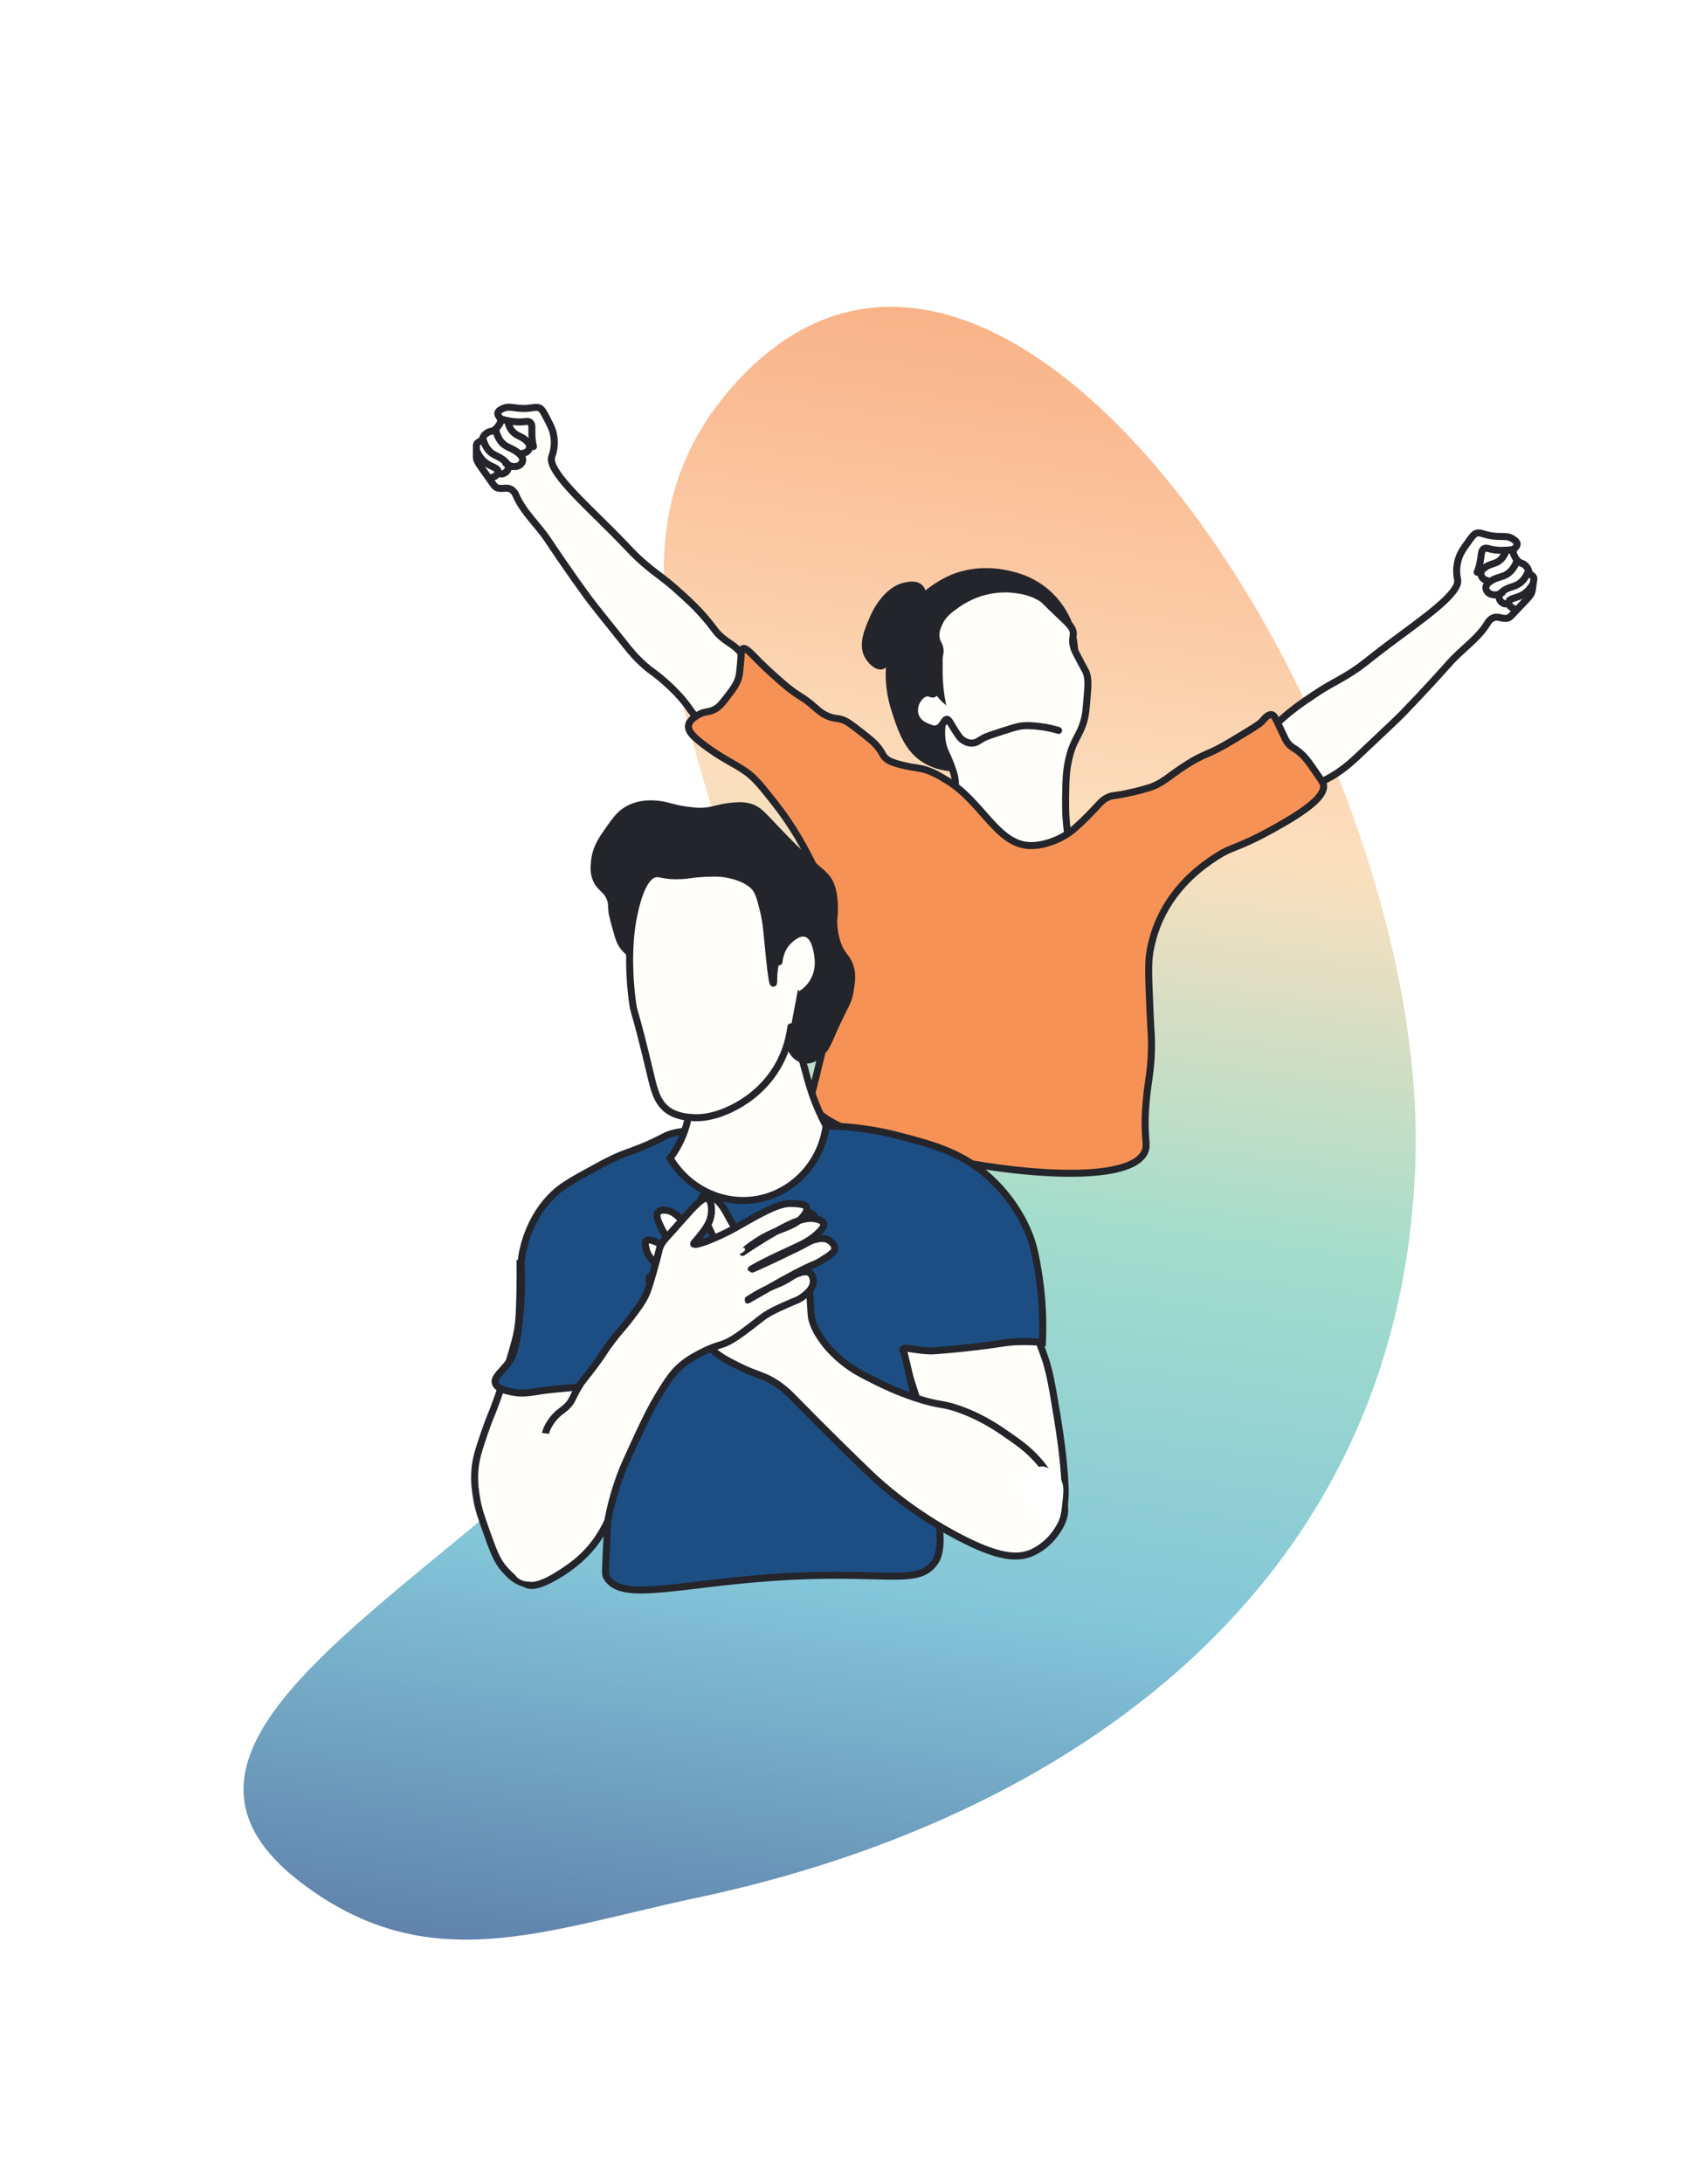 <svg xmlns="http://www.w3.org/2000/svg" width="726" height="934" viewBox="0 0 726 934" fill="none"><g opacity="0.7" filter="url(#filter0_f_841_5279)"><path d="M319.992 508.561C354.716 379.704 229.235 259.516 313.906 164.676C429.92 34.728 611.313 312.362 605.548 496.401C599.827 679.057 456.579 778.036 298.167 811.528C232.868 825.334 183.282 846.758 128.584 804.879C24.873 725.473 283.086 645.514 319.992 508.561Z" fill="url(#paint0_linear_841_5279)"></path></g><path d="M317.255 279.585C314.663 276.154 312.459 275.538 309.07 272.758C306.036 270.261 306.043 269.309 301.886 264.444C297.737 259.579 294.194 256.395 290.105 252.716C284.099 247.311 282.171 246.442 276.809 241.984C270.803 236.993 270.12 235.508 260.934 226.345C249.093 214.545 234.077 200.918 236.045 195.262C236.17 194.899 236.765 193.423 237.026 191.309C237.125 190.49 237.345 188.227 236.72 185.4C236.271 183.355 235.467 181.828 233.876 178.769C232.61 176.347 231.959 175.121 231.052 174.604C229.413 173.667 228.415 174.543 224.704 174.654C219.732 174.807 218.013 173.341 215.055 174.734C214.405 175.041 213.074 175.652 212.944 176.682C212.792 177.906 214.462 178.744 214.174 180.242C214.096 180.66 213.87 181.055 213.64 181.473C213.552 181.635 213.168 182.189 212.604 182.875C212.128 183.455 211.627 183.778 211.354 183.951C210.238 184.666 209.892 184.272 208.707 184.913C208.396 185.081 207.426 185.619 206.795 186.7C206.473 187.256 206.62 187.286 206.334 187.76C205.605 188.969 204.577 188.831 203.997 189.785C203.754 190.185 203.776 190.467 203.8 192.004C203.838 195.14 203.742 194.99 203.805 195.572C203.965 197.05 204.284 197.677 206.369 200.572C211.496 207.712 211.543 208.251 212.811 208.64C215.174 209.359 216.739 208.037 218.797 209.362C220.108 210.21 220.624 211.487 220.813 211.92C223.865 219.02 230.079 224.416 234.387 230.877C236.391 233.886 243.159 244.021 251.324 255.223C253.215 257.819 258.136 263.95 267.969 276.221C269.73 278.415 272.116 281.363 275.873 284.659C278.73 287.168 279.182 287.069 282.689 290.018C284.665 291.68 288.302 294.768 292.06 299.216C295.05 302.754 294.992 303.461 298.236 307.157C301.662 311.062 303.38 313.012 304.929 313.284C311.127 314.387 319.354 302.487 320.706 293.569C320.926 292.1 321.363 289.02 320.241 285.324C320.022 284.608 319.245 282.211 317.242 279.567L317.255 279.585Z" fill="#FFFEFA" stroke="#24252B" stroke-width="3" stroke-miterlimit="10" stroke-linecap="round"></path><path d="M228.213 190.958C227.989 190.011 227.686 188.48 227.584 186.566C227.414 183.402 227.925 181.532 226.82 180.636C226.09 180.042 225.071 180.215 224.44 180.295C222.389 180.568 219.251 180.566 214.569 179.253" stroke="#24252B" stroke-width="3" stroke-miterlimit="10" stroke-linecap="round"></path><path d="M204.083 193.031C205.177 195.539 206.588 196.99 207.751 197.871C210.243 199.746 212.91 199.979 213.048 201.493C213.113 202.226 212.58 203.028 212.074 203.437C211.305 204.06 209.961 204.28 209.961 204.28" stroke="#24252B" stroke-width="3" stroke-miterlimit="10" stroke-linecap="round"></path><path d="M206.838 188.375C207.787 191.425 209.253 192.987 210.474 193.854C212.304 195.161 214.489 195.536 216.492 197.751C216.983 198.293 217.521 199.001 217.481 199.901C217.439 201.031 216.553 201.804 216.461 201.885C215.614 202.608 214.665 202.681 214.394 202.688" stroke="#24252B" stroke-width="3" stroke-miterlimit="10" stroke-linecap="round"></path><path d="M212.076 183.908C212.989 187.628 214.609 189.436 215.999 190.391C217.907 191.71 220.534 192.254 222.637 194.556C223.101 195.062 223.66 195.782 223.625 196.706C223.583 197.836 222.697 198.609 222.605 198.69C221.858 199.325 221.031 199.439 220.538 199.493C218.463 199.714 216.837 198.477 216.349 198.079" stroke="#24252B" stroke-width="3" stroke-miterlimit="10" stroke-linecap="round"></path><path d="M217.36 180.72C218.008 183.129 219.1 184.436 219.996 185.19C221.788 186.698 223.654 186.7 225.612 188.908C226.196 189.567 226.636 190.237 226.601 191.058C226.558 192.188 225.672 192.961 225.58 193.042C224.733 193.766 223.785 193.838 223.513 193.845" stroke="#24252B" stroke-width="3" stroke-miterlimit="10" stroke-linecap="round"></path><path d="M531.385 319.995C534.43 316.963 536.7 316.66 540.442 314.376C543.8 312.329 543.917 311.385 548.715 307.147C553.505 302.915 557.454 300.257 562.022 297.183C568.729 292.667 570.756 292.08 576.69 288.425C583.335 284.32 584.217 282.943 594.599 275.163C607.97 265.138 624.748 253.748 623.595 247.871C623.516 247.494 623.136 245.951 623.177 243.82C623.189 242.996 623.292 240.723 624.301 238.014C625.031 236.058 626.037 234.651 628.046 231.846C629.642 229.622 630.461 228.505 631.433 228.118C633.19 227.42 634.056 228.424 637.711 229.059C642.614 229.905 644.519 228.697 647.253 230.489C647.854 230.881 649.085 231.677 649.065 232.715C649.047 233.951 647.273 234.544 647.355 236.066C647.379 236.49 647.546 236.912 647.71 237.358C647.779 237.535 648.079 238.128 648.545 238.889C648.942 239.529 649.391 239.922 649.638 240.134C650.644 240.999 651.038 240.653 652.118 241.451C652.404 241.66 653.289 242.333 653.76 243.484C654.004 244.077 653.852 244.086 654.069 244.603C654.621 245.901 655.66 245.914 656.095 246.933C656.284 247.366 656.219 247.643 655.983 249.164C655.503 252.262 655.619 252.129 655.478 252.696C655.11 254.142 654.707 254.709 652.238 257.295C646.162 263.646 646.044 264.169 644.734 264.378C642.293 264.759 640.925 263.235 638.707 264.253C637.29 264.907 636.603 266.099 636.351 266.506C632.334 273.11 625.428 277.581 620.261 283.378C617.855 286.076 609.74 295.165 600.082 305.111C597.846 307.413 592.121 312.8 580.665 323.565C578.613 325.49 575.841 328.078 571.658 330.812C568.47 332.892 568.041 332.733 564.158 335.162C561.975 336.527 557.93 339.075 553.59 342.962C550.132 346.051 550.091 346.751 546.361 349.958C542.422 353.341 540.452 355.032 538.878 355.09C532.584 355.315 526.109 342.38 526.015 333.356C525.999 331.868 526.004 328.762 527.633 325.256C527.949 324.581 529.051 322.315 531.403 319.982L531.385 319.995Z" fill="#FFFEFA" stroke="#24252B" stroke-width="3" stroke-miterlimit="10" stroke-linecap="round"></path><path d="M455.293 299.663C457.864 294.535 461.97 286.061 460.462 275.022C458.963 264.032 452.782 257.028 451.07 255.199C443.642 247.245 434.878 245.233 430.914 244.385C427.119 243.57 416.068 241.763 405.06 247.201C395.795 251.771 388.633 259.747 388.909 260.083C389.143 260.372 395.808 256.612 395.457 252.968C395.328 251.598 394.237 250.608 393.89 250.326C391.952 248.732 389.344 249.168 387.605 249.479C384.871 249.967 382.91 251.175 381.892 251.873C380.581 252.773 376.055 256.099 372.634 263.976C370.269 269.422 367.614 275.531 370.395 280.778C371.745 283.324 374.672 286.217 377.239 285.736C381.547 284.928 383.436 274.866 383.085 274.718C382.898 274.643 381.74 277.226 380.741 279.595C380.024 281.307 379.875 282.619 379.603 285.073C379.474 286.198 379.209 289.13 379.688 293.571C380.187 298.143 381.205 301.743 381.888 303.864C384.165 310.934 386.574 318.453 392.256 323.484C400.266 330.579 411.303 329.666 415.63 329.314C440.963 327.214 454.345 301.531 455.284 299.67L455.293 299.663Z" fill="#24252B" stroke="#24252B" stroke-miterlimit="10"></path><path d="M403.098 309.775C402.455 314.438 403.123 317.827 403.852 320.066C404.539 322.163 404.932 322.19 406.668 326.724C408.286 330.931 408.702 332.876 408.744 334.925C408.76 335.721 408.651 336.77 408.415 338.816C407.76 344.621 407.324 345.62 407.272 347.297C407.217 348.885 407.525 350.489 411.476 357.468C415.075 363.831 418.265 368.576 419.678 370.654C420.719 372.193 423.511 376.25 427.469 381.491C431.778 387.197 433.932 390.054 436.466 392.762C441.547 398.195 442.855 398.216 445.811 402.56C447.465 404.992 447.84 406.145 449.056 406.351C453.047 407.028 457.81 396.127 458.823 393.823C460.551 389.872 462.503 385.278 462.142 379.305C461.984 376.699 461.42 374.636 460.283 370.502C459.074 366.11 457.986 363.722 457.094 358.702C456.822 357.176 456.691 356.084 456.533 354.805C455.72 348.144 455.817 343.098 455.967 336.526C456.055 332.757 456.2 330.515 456.632 327.847C456.741 327.172 457.039 325.397 457.551 323.408C459.487 315.841 462.072 314.393 463.811 307.932C464.457 305.526 464.638 303.416 464.992 299.202C465.491 293.271 465.737 290.305 464.699 287.583C464.35 286.673 464.463 287.246 460.838 280.259C459.883 278.416 459.288 277.246 459.004 275.535C458.583 272.985 459.345 272.305 459.128 270.461C458.863 268.205 457.453 267.008 453.022 262.801C446.213 256.339 446.946 256.695 445.897 256.005C441.396 253.067 436.967 252.451 434.146 252.084C432.727 251.903 427.765 251.35 421.563 252.868C419.824 253.29 414.622 254.704 409.123 258.639C406.169 260.747 403.376 262.791 401.699 266.56C401.052 268.02 399.963 270.463 400.568 273.263C400.972 275.127 401.765 275.452 402.104 277.434C402.407 279.227 401.915 279.86 401.209 283.409C400.571 286.603 400.121 288.863 400.084 291.765C400.045 294.461 400.379 296.211 399.453 296.716C398.709 297.121 398.064 296.23 396.648 296.296C394.239 296.411 392.604 299.162 392.327 299.629C392.102 300.016 390.435 302.928 391.658 306.218C392.83 309.373 395.783 310.499 397.151 311.021C398.503 311.542 399.63 311.973 400.889 311.581C403.421 310.801 403.694 307.545 405.148 307.596C405.852 307.622 406.124 308.401 408.062 311.536C410.326 315.196 410.983 315.795 411.503 316.191C411.967 316.546 413.594 317.775 415.723 317.776C417.614 317.774 418.642 316.8 420.666 315.649C421.943 314.919 424.214 314.186 428.755 312.722C433.155 311.299 435.36 310.581 437.552 310.377C439.986 310.146 441.777 310.335 444.677 310.65C448.102 311.02 450.89 311.764 452.867 312.354" fill="#FFFEFA"></path><path d="M403.098 309.775C402.455 314.438 403.123 317.827 403.852 320.066C404.539 322.163 404.932 322.19 406.668 326.724C408.286 330.931 408.702 332.876 408.744 334.925C408.76 335.721 408.651 336.77 408.415 338.816C407.76 344.621 407.324 345.62 407.272 347.297C407.217 348.885 407.525 350.489 411.476 357.468C415.075 363.831 418.265 368.576 419.678 370.654C420.719 372.193 423.511 376.25 427.469 381.491C431.778 387.197 433.932 390.054 436.466 392.762C441.547 398.195 442.855 398.216 445.811 402.56C447.465 404.992 447.84 406.145 449.056 406.351C453.047 407.028 457.81 396.127 458.823 393.823C460.551 389.872 462.503 385.278 462.142 379.305C461.984 376.699 461.42 374.636 460.283 370.502C459.074 366.11 457.986 363.722 457.094 358.702C456.822 357.176 456.691 356.084 456.533 354.805C455.72 348.144 455.817 343.098 455.967 336.526C456.055 332.757 456.2 330.515 456.632 327.847C456.741 327.172 457.039 325.397 457.551 323.408C459.487 315.841 462.072 314.393 463.811 307.932C464.457 305.526 464.638 303.416 464.992 299.202C465.491 293.271 465.737 290.305 464.699 287.583C464.35 286.673 464.463 287.246 460.838 280.259C459.883 278.416 459.288 277.246 459.004 275.535C458.583 272.985 459.345 272.305 459.128 270.461C458.863 268.205 457.453 267.008 453.022 262.801C446.213 256.339 446.946 256.695 445.897 256.005C441.396 253.067 436.967 252.451 434.146 252.084C432.727 251.903 427.765 251.35 421.563 252.868C419.824 253.29 414.622 254.704 409.123 258.639C406.169 260.747 403.376 262.791 401.699 266.56C401.052 268.02 399.963 270.463 400.568 273.263C400.972 275.127 401.765 275.452 402.104 277.434C402.407 279.227 401.915 279.86 401.209 283.409C400.571 286.603 400.121 288.863 400.084 291.765C400.045 294.461 400.379 296.211 399.453 296.716C398.709 297.121 398.064 296.23 396.648 296.296C394.239 296.411 392.604 299.162 392.327 299.629C392.102 300.016 390.435 302.928 391.658 306.218C392.83 309.373 395.783 310.499 397.151 311.021C398.503 311.542 399.63 311.973 400.889 311.581C403.421 310.801 403.694 307.545 405.148 307.596C405.852 307.622 406.124 308.401 408.062 311.536C410.326 315.196 410.983 315.795 411.503 316.191C411.967 316.546 413.594 317.775 415.723 317.776C417.614 317.774 418.642 316.8 420.666 315.649C421.943 314.919 424.214 314.186 428.755 312.722C433.155 311.299 435.36 310.581 437.552 310.377C439.986 310.146 441.777 310.335 444.677 310.65C448.102 311.02 450.89 311.764 452.867 312.354" stroke="#24252B" stroke-width="3" stroke-miterlimit="10" stroke-linecap="round"></path><path d="M346.767 470.076C346.774 469.449 346.91 469.438 349.111 460.48C350.765 453.736 352.156 448.058 353.368 442.138C354.773 435.254 355.561 431.375 356.092 425.973C356.901 417.712 356.547 411.43 356.119 403.683C355.683 395.88 355.464 391.986 354.584 387.786C352.886 379.714 350.121 374.302 346.05 366.32C340.129 354.723 334.111 346.79 331.662 343.674C326.003 336.478 323.166 332.875 319.242 330.063C313.789 326.155 308.605 324.433 299.823 317.508C296.988 315.272 294.143 312.78 294.567 310.166C294.937 307.854 297.726 306.261 298.82 305.639C301.6 304.053 302.879 304.745 305.502 303.462C307.645 302.417 308.799 300.921 311.096 297.944C313.836 294.398 315.769 291.891 316.331 288.194C316.566 286.624 316.875 282.809 317.019 280.948C317.215 278.475 317.243 277.652 317.794 277.37C319.048 276.739 321.511 279.603 325.033 283.142C325.033 283.142 328.484 286.622 334.289 291.679C341.989 298.402 342.57 297.067 348.75 302.593C349.934 303.652 351.768 305.357 354.724 306.467C357.078 307.352 357.831 306.989 360.105 307.671C362.272 308.321 364.229 309.838 368.078 312.838C372.089 315.973 374.094 317.545 375.789 319.753C377.854 322.462 377.613 323.276 379.422 324.667C379.999 325.111 381.459 326.133 386.774 327.358C389.754 328.043 391.881 328.322 392.767 328.454C397.885 329.237 401.65 331.573 405.46 333.931C420.022 342.954 426.443 360.545 439.879 361.549C446.04 362.003 454.225 359.019 459.409 354.536C459.984 354.042 462.129 352.131 464.721 349.572C470.476 343.879 471.049 342.233 474.18 340.851C476.137 339.984 476.176 340.515 482.171 339.268C482.171 339.268 486.657 338.335 491.056 337.024C497.502 335.098 499.496 332.179 507.662 326.991C516.109 321.63 516.149 323.376 527.076 316.783C534.928 312.048 538.858 309.681 539.836 308.557C540.89 307.356 542.47 305.297 544.051 305.613C545.139 305.832 545.639 307.051 547.131 310.246C549.098 314.457 550.086 316.56 550.638 317.326C552.763 320.274 553.905 319.436 557.524 323.124C559.122 324.762 560.193 326.305 562.342 329.408C564.805 332.963 566.033 334.736 566.19 335.546C567.101 340.282 559.301 346.367 545.107 354.243C528.729 363.333 527.819 361.505 520.228 366.413C514.967 369.812 503.031 378.05 496.188 393.129C495.299 395.085 493.604 399.13 492.423 404.522C491.011 410.976 491.263 415.018 492.038 433.55C492.357 441.178 492.82 444.028 492.534 450.817C492.167 459.732 491.052 462.457 490.296 471.639C489.06 486.566 491.215 488.835 489.848 492.285C480.456 516.047 346.47 489.822 346.763 470.052L346.767 470.076Z" fill="#F79256" stroke="#24252B" stroke-width="3" stroke-miterlimit="10" stroke-linecap="round"></path><path d="M399.016 278.901C396.802 286.728 398.323 291.636 398.323 291.636C399.725 296.176 402.548 299.022 404.051 300.336C403.584 297.938 403.044 294.488 402.855 290.289C402.533 283.162 403.336 276.632 401.777 276.224C401.303 276.097 400.632 276.545 400.437 276.683C399.59 277.247 399.229 278.17 399.024 278.902L399.016 278.901Z" fill="#24252B" stroke="#24252B" stroke-miterlimit="10"></path><path d="M631.959 244.706C632.318 243.799 632.832 242.327 633.2 240.451C633.81 237.341 633.573 235.422 634.788 234.683C635.591 234.199 636.577 234.514 637.187 234.685C639.178 235.237 642.289 235.679 647.105 235.035" stroke="#24252B" stroke-width="3" stroke-miterlimit="10" stroke-linecap="round"></path><path d="M655.559 250.141C654.122 252.468 652.529 253.715 651.247 254.421C648.518 255.935 645.846 255.789 645.489 257.269C645.319 257.982 645.736 258.855 646.181 259.335C646.858 260.064 648.157 260.465 648.157 260.465" stroke="#24252B" stroke-width="3" stroke-miterlimit="10" stroke-linecap="round"></path><path d="M653.48 245.142C652.11 248.027 650.44 249.366 649.113 250.057C647.114 251.092 644.896 251.157 642.607 253.071C642.045 253.535 641.418 254.164 641.323 255.063C641.21 256.19 641.974 257.083 642.056 257.175C642.797 258.009 643.726 258.22 643.991 258.259" stroke="#24252B" stroke-width="3" stroke-miterlimit="10" stroke-linecap="round"></path><path d="M648.921 239.987C647.499 243.539 645.636 245.104 644.132 245.863C642.061 246.904 639.382 247.074 636.972 249.057C636.445 249.494 635.786 250.127 635.688 251.049C635.575 252.177 636.339 253.07 636.42 253.161C637.073 253.895 637.873 254.126 638.355 254.246C640.376 254.755 642.162 253.759 642.696 253.434" stroke="#24252B" stroke-width="3" stroke-miterlimit="10" stroke-linecap="round"></path><path d="M644.134 236.091C643.155 238.384 641.895 239.53 640.897 240.143C638.909 241.378 637.064 241.126 634.814 243.045C634.14 243.619 633.612 244.223 633.53 245.037C633.417 246.164 634.181 247.058 634.262 247.149C635.003 247.983 635.933 248.194 636.197 248.234" stroke="#24252B" stroke-width="3" stroke-miterlimit="10" stroke-linecap="round"></path><path d="M385.4 555.884C391.791 555.065 396.753 553.763 399.932 552.806C410.377 549.664 414.559 546.293 425.251 543.044C430.881 541.332 435.57 540.489 438.385 540.06C439.808 547.348 440.72 553.265 441.3 557.413C441.936 561.978 442.335 565.588 443.72 570.75C444.811 574.823 445.85 577.385 446.633 579.516C448.991 585.956 450.073 592.461 452.222 605.457C454.008 616.226 454.719 623.156 455.043 626.674C456.306 640.329 455.536 643.541 454.578 646.002C453.796 648.01 450.317 656.142 442.47 659.09C431.471 663.22 419.823 654.211 417.826 652.664C408.269 645.272 404.175 633.362 396.001 609.556C394.856 606.216 393.01 600.548 392.924 600.285C389.873 590.902 388.355 586.217 387.521 582.395C386.887 579.504 385.744 573.616 385.376 566.044C385.183 562.028 385.255 558.566 385.398 555.864L385.4 555.884Z" fill="#FFFEFA" stroke="#24252B" stroke-width="3" stroke-miterlimit="10" stroke-linecap="round"></path><path d="M277.233 549.801C258.99 546.708 240.747 543.622 222.503 540.529C222.541 543.474 222.55 547.723 222.424 552.862C222.234 560.526 222.124 564.452 221.386 568.868C220.88 571.911 219.853 575.409 217.786 582.407C216.505 586.748 215.05 591.66 212.808 598.001C210.061 605.76 209.727 605.5 207.44 612.188C204.813 619.877 203.493 623.829 203.15 629.01C202.807 634.191 203.487 638.285 203.949 640.981C204.694 645.332 205.758 648.367 207.845 654.247C210.967 663.061 212.603 667.545 215.888 671.148C217.931 673.388 220.517 676.225 224.706 677.171C229.838 678.329 234.197 675.945 238.595 673.537C245.996 669.482 250.26 664.135 253.058 660.546C258.216 653.942 260.792 650.643 261.121 646.179C261.787 637.078 252.539 634.624 248.227 624.189C243.012 611.583 249.367 597.846 257.34 580.592C260.921 572.846 267.008 561.689 277.233 549.801Z" fill="#FFFEFA" stroke="#24252B" stroke-width="3" stroke-miterlimit="10" stroke-linecap="round"></path><path d="M284.187 486.025C283.501 486.38 280.576 487.96 276.346 489.785C272.316 491.521 270.021 492.225 267.194 493.309C262.191 495.227 258.763 497.102 254.025 499.691C245.202 504.516 240.79 506.925 236.947 510.542C226.742 520.149 224.099 532.66 223.437 536.045C222.208 542.297 223.827 540.543 222.859 556.476C221.636 576.64 218.951 580.779 217.792 582.385C214.822 586.495 211.088 588.852 211.927 591.516C212.696 593.944 216.677 594.774 218.974 595.254C223.577 596.214 226.874 595.47 231.564 594.737C234.283 594.314 238.705 593.909 247.556 593.097C251.43 592.742 256.976 592.351 263.767 592.263C262.662 604.802 261.89 615.508 261.343 623.829C260.821 631.791 261.171 627.532 259.693 657.286C258.924 672.792 258.86 673.271 259.545 674.451C266.094 685.791 292.199 676.355 338.795 674.077C380.347 672.046 392.736 677.927 399.852 668.154C405.121 660.936 400.991 642.204 392.747 604.752C388.942 587.479 387.043 578.845 386.56 578.099C386.468 577.961 386.094 577.414 386.293 576.995C386.865 575.758 391.533 577.499 397.95 577.67C399.185 577.704 401.177 577.53 405.176 577.187C410.223 576.754 414.276 576.297 418.151 575.839C428.789 574.577 429.007 574.122 433.499 573.843C438.76 573.519 443.096 573.787 445.98 574.077C446.533 561.32 445.391 550.804 444.086 543.122C443.147 537.627 442.458 533.699 440.656 528.785C439.772 526.372 435.07 514.035 423.028 503.241C411.109 492.563 398.621 489.334 383.19 485.344C380.288 484.594 370.274 482.212 358.161 481.609C340.451 480.725 341.027 484.612 322.7 484.286C308.048 484.025 292.634 481.652 284.2 486.01L284.187 486.025Z" fill="#1D4E83" stroke="#24252B" stroke-width="3" stroke-miterlimit="10"></path><path d="M455.476 644.819C455.342 642.094 454.128 639.889 451.698 635.581C449.894 632.389 447.718 628.574 443.82 624.241C439.847 619.823 436.254 617.274 432.085 614.35C427.331 611.017 420.546 606.257 410.744 602.724C402.46 599.737 402.396 601.367 391.427 597.685C383.375 594.986 377.693 592.19 374.338 590.52C368.781 587.758 365.011 585.861 360.52 582.228C355.598 578.246 353.04 574.794 352.312 573.789C350.566 571.364 348.554 568.571 347.418 564.453C346.918 562.641 347.068 562.307 346.475 553.724C345.992 546.697 345.896 546.91 345.877 544.777C345.841 540.103 345.82 537.315 346.688 533.717C347.735 529.384 349.189 527.538 348.994 523.281C348.879 520.727 348.271 519.576 347.385 518.981C345.942 518.01 344.017 518.675 343.701 518.786C342.321 519.264 341.26 520.285 339.976 522.416C338.792 524.382 337.899 526.474 336.823 530.271C335.392 535.339 335.571 536.581 334.024 538.984C333.2 540.265 332.211 541.75 330.306 542.511C327.663 543.562 325.125 542.485 324.385 542.128C323.517 541.711 322.094 540.828 320.113 537.565C317.947 533.997 318.342 532.896 316.361 528.497C314.833 525.107 314.851 526.305 311.442 519.921C310.514 518.185 309.452 516.1 307.361 513.871C306.39 512.841 305.166 511.731 303.37 511.348C302.748 511.218 301.281 510.902 300.452 511.688C299.908 512.206 299.773 513.069 300.104 515.237C300.596 518.489 301.554 520.87 301.677 521.158C303.486 525.569 304.788 528.154 304.788 528.154C308.028 534.597 309.316 536.144 308.875 536.552C308.11 537.264 303.121 533.506 299.469 529.976C297.585 528.153 297.527 527.813 292.828 522.927C289.675 519.646 287.856 517.887 285.121 517.56C284.483 517.485 282.407 517.238 281.506 518.387C280.389 519.811 281.71 522.581 282.823 524.91C284.167 527.72 285.675 529.568 285.788 529.712C290.553 535.475 297.659 539.374 299.907 543.025C300.602 544.157 300.672 544.999 300.521 545.629C300.366 546.294 299.888 547.083 299.169 547.338C298.011 547.746 296.671 546.657 295.845 545.941C292.25 542.848 289.684 539.383 286.968 536.245C284.841 533.79 283.363 532.388 281.2 531.341C280.474 530.99 277.52 529.562 276.449 530.632C275.771 531.311 276.099 532.721 276.369 533.867C276.84 535.881 277.806 537.249 278.003 537.511C280.781 541.362 284.943 545.519 285.887 546.461C292.699 553.272 292.641 553.448 293.73 553.872C294.777 554.277 296.68 554.832 297.587 556.555C298.116 557.559 298.307 558.979 297.772 559.332C297.351 559.615 296.544 559.186 295.356 558.315C292.642 556.341 291.31 554.55 289.699 552.812C287.043 549.945 284.723 548.412 283.931 547.907C282.27 546.848 279.163 544.872 278.061 545.8C277.083 546.622 277.995 549.454 278.861 551.187C280.585 554.625 283.098 555.649 288.414 559.957C288.414 559.957 290.925 561.993 293.409 564.327C299.31 569.876 299.967 572.504 303.913 576.414C307.549 580.015 310.954 581.716 316.354 584.399C323.905 588.165 326.836 587.914 332.734 591.976C336.084 594.28 338.207 596.48 339.626 597.934C350.607 609.219 367.418 625.713 372.923 630.904C376.384 634.164 389.8 646.539 410.013 657.166C426.908 666.052 435.173 666.684 441.332 664.028C443.775 662.976 448.231 660.392 451.6 655.567C453.147 653.356 455.731 649.665 455.49 644.818L455.476 644.819Z" fill="#FFFEFA" stroke="#24252B" stroke-width="3" stroke-miterlimit="10" stroke-linecap="round"></path><path d="M302.636 512.526C301.744 512.159 300.109 512.33 293.574 519.764C284.101 530.534 283.665 530.405 282.521 532.967C281.682 534.848 282.406 533.822 279.316 544.586C277.517 550.863 276.891 552.523 275.987 554.354C274.678 557.017 273.249 558.937 270.441 562.678C266.191 568.341 265.461 568.534 261.626 573.611C258.284 578.022 258.953 577.729 254.602 583.625C249.904 590 249.564 589.754 247.543 593.112C244.679 597.876 244.982 599.006 242.525 601.401C240.436 603.435 238.988 603.821 236.767 606.559C236.055 607.439 234.79 609.018 233.899 611.261C232.112 615.747 233.04 620.051 233.229 621.12C235.568 634.09 216.824 671.243 224.691 677.164C229.267 680.612 241.025 672.079 244.527 669.545C253.559 662.992 258.031 654.78 260.018 650.398C260.87 645.837 262.336 639.424 264.987 631.988C266.628 627.381 268.481 623.47 272.116 615.603C275.365 608.568 278.063 602.768 282.444 595.554C286.887 588.247 289.205 585.833 291.224 584.093C294.832 580.987 298.525 579.164 301.152 577.859C307.725 574.603 308.299 575.77 313.28 572.807C315.909 571.24 318.366 569.361 322.644 566.08C325.606 563.809 325.964 563.392 327.695 562.292C330.244 560.669 332.438 559.682 336.162 558.014C340.97 555.861 341.25 556.036 342.849 554.916C344.475 553.782 347.942 551.353 347.955 547.943C347.957 547.668 347.929 545.383 346.385 544.336C344.877 543.314 342.786 544.074 341.106 544.689C339.008 545.455 338.542 546.203 335.735 547.699C334.006 548.627 332.87 549.04 331.617 549.565C325.762 552.022 319.791 555.829 319.845 555.922C319.939 556.088 340.136 543.886 348.007 540.784C349.893 540.039 351.055 539.286 353.378 537.774C356.599 535.679 357.037 534.816 357.112 534.075C357.27 532.432 355.655 530.935 354.468 530.27C352.322 529.071 349.948 529.718 348.358 530.148C346.68 530.604 345.986 531.147 343.219 532.612C341.371 533.597 339.451 534.448 337.571 535.379C331.717 538.263 321.464 543.032 321.36 542.825C321.289 542.685 325.908 540.18 330.584 537.912C331.999 537.225 333.027 536.75 340.543 533.266C343.609 531.843 347.321 530.087 350.636 526.621C351.692 525.518 352.663 524.289 352.342 523.188C351.933 521.81 349.686 521.361 348.89 521.208C344.361 520.312 338.656 522.339 326.248 529.999C321.379 533.003 317.664 535.531 317.679 535.551C317.695 535.577 322.982 530.286 331.748 526.67C336.239 524.821 341.38 523.52 344.162 519.402C344.582 518.775 345.602 517.233 345.052 516.12C344.94 515.886 344.42 515.005 340.814 514.743C338.904 514.602 337.257 514.485 334.932 515.046C328.826 516.521 319.626 522.322 313.784 525.494C305.883 529.789 297.348 532.955 296.778 531.96C296.614 531.668 297.232 531.22 298.739 529.357C300.292 527.442 302.766 524.48 303.749 521.557C304.904 518.132 304.541 513.308 302.636 512.526Z" fill="#FFFEFA" stroke="#24252B" stroke-width="3" stroke-miterlimit="10" stroke-linecap="round"></path><path d="M295.071 464.823C294.486 468.643 295.773 473.688 293.639 481.227C291.867 487.489 288.938 492.209 286.691 495.265C294.235 507.998 308.525 515.012 322.725 513.031C338.528 510.826 351.258 497.876 353.416 481.416C352.992 480.625 352.353 479.414 351.627 477.92C347.005 468.428 345.388 460.913 343.6 454.558C339.446 439.801 337.334 432.408 335.592 431.478C325.464 426.052 298.252 444.177 295.078 464.83L295.071 464.823Z" fill="#FFFEFA" stroke="#24252B" stroke-width="3" stroke-miterlimit="10" stroke-linecap="round"></path><path d="M358.12 419.415C360.365 430.766 356.226 446.752 349.559 451.687C345.195 454.92 339.946 453.259 337.798 446.977C333.845 435.423 341.046 410.225 348.834 408.135C352.934 407.034 356.74 412.462 358.119 419.408L358.12 419.415Z" fill="#24252B" stroke="#24252B" stroke-width="3" stroke-miterlimit="10" stroke-linecap="round"></path><path d="M265.071 401.903C263.679 398.18 261.852 390.41 261.852 390.41C261.503 387.238 261.857 386.36 261.049 384.265C259.508 380.263 256.854 379.91 255.169 376.242C253.864 373.402 254.118 370.713 254.356 368.287C254.888 362.755 257.475 358.994 260.306 354.976C263.476 350.481 265.276 347.93 268.785 346.022C274.613 342.85 280.854 343.804 282.997 344.129C286.539 344.671 288.157 345.706 294.131 346.471C296.347 346.757 297.605 346.921 299.389 346.926C304.803 346.943 306.578 345.475 311.849 344.889C314.877 344.549 317.653 344.239 320.656 345.079C324.544 346.162 326.064 348.395 331.94 354.504C337.202 359.972 341.494 364.431 346.958 369.211C351.815 373.466 354.218 375.007 355.621 378.901C356.805 382.189 356.926 386.169 356.969 387.75C357.087 391.674 356.478 392.245 356.747 395.864C356.845 397.228 357.114 400.536 358.552 404.228C360.347 408.833 362.045 409.091 363.412 412.547C364.936 416.398 364.343 419.888 363.599 424.221C362.82 428.757 361.676 429.363 356.52 440.63C353.599 447.017 352.886 449.131 351.818 449.023C349.876 448.815 349.011 441.428 348.525 437.135C346.501 419.103 349.677 409.008 346.166 407.066C343.885 405.807 340.271 408.823 338.738 410.007C317.437 426.408 270.658 416.881 265.072 401.916L265.071 401.903Z" fill="#24252B" stroke="#24252B" stroke-width="3" stroke-miterlimit="10" stroke-linecap="round"></path><path d="M341.78 421.023C342.333 403.617 340.851 399.474 339.288 399.172C337.154 398.771 333.393 405.261 331.914 411.166C330.631 416.286 331.204 420.435 330.847 420.452C330.559 420.471 329.99 417.83 328.998 407.717C327.977 397.269 327.82 394.304 326.649 389.555C325.236 383.864 324.529 381.019 322.449 378.954C317.833 374.379 309.41 373.557 308.586 373.481C308.482 373.475 308.399 373.466 308.336 373.464C305.159 373.214 299.463 373.416 295.235 374.049C294.233 374.199 291.92 374.532 288.86 374.489C283.724 374.418 282.4 373.357 280.551 373.625C274.679 374.478 271.909 387.563 270.988 392.128C270.413 394.956 267.947 407.848 270.498 427.897C271.322 434.357 271.074 429.105 278.288 459.47C279.792 465.802 281.037 471.243 285.552 474.612C289.488 477.552 294.415 477.801 296.958 477.934C298.514 478.016 302.241 478.036 307.369 476.344C314.916 473.856 326.728 467.475 333.594 454.366C335.225 451.254 337.455 446.085 338.352 439.096" fill="#FFFEFA"></path><path d="M341.78 421.023C342.333 403.617 340.851 399.474 339.288 399.172C337.154 398.771 333.393 405.261 331.914 411.166C330.631 416.286 331.204 420.435 330.847 420.452C330.559 420.471 329.99 417.83 328.998 407.717C327.977 397.269 327.82 394.304 326.649 389.555C325.236 383.864 324.529 381.019 322.449 378.954C317.833 374.379 309.41 373.557 308.586 373.481C308.482 373.475 308.399 373.466 308.336 373.464C305.159 373.214 299.463 373.416 295.235 374.049C294.233 374.199 291.92 374.532 288.86 374.489C283.724 374.418 282.4 373.357 280.551 373.625C274.679 374.478 271.909 387.563 270.988 392.128C270.413 394.956 267.947 407.848 270.498 427.897C271.322 434.357 271.074 429.105 278.288 459.47C279.792 465.802 281.037 471.243 285.552 474.612C289.488 477.552 294.415 477.801 296.958 477.934C298.514 478.016 302.241 478.036 307.369 476.344C314.916 473.856 326.728 467.475 333.594 454.366C335.225 451.254 337.455 446.085 338.352 439.096" stroke="#24252B" stroke-width="3" stroke-miterlimit="10" stroke-linecap="round"></path><path d="M333.268 411.323C333.406 409.888 334.012 405.454 337.532 402.161C338.511 401.248 341.804 398.171 344.96 399.22C348.579 400.418 349.466 406.171 349.831 408.537C350.074 410.111 350.657 414.315 348.444 418.808C346.654 422.433 343.971 424.334 342.754 425.09" fill="#FFFEFA"></path><path d="M333.268 411.323C333.406 409.888 334.012 405.454 337.532 402.161C338.511 401.248 341.804 398.171 344.96 399.22C348.579 400.418 349.466 406.171 349.831 408.537C350.074 410.111 350.657 414.315 348.444 418.808C346.654 422.433 343.971 424.334 342.754 425.09" stroke="#24252B" stroke-width="3" stroke-miterlimit="10" stroke-linecap="round"></path><path d="M211.616 648.121C214.133 655.597 218.994 658.675 219.045 666.653C219.06 668.422 218.844 672.417 221.421 674.704C221.421 674.704 223.017 676.119 225.441 676.316C231.257 676.788 237.968 667.235 241.715 659.409C244.285 654.052 256.428 628.71 243.96 617.531C237.682 611.904 226.519 611.086 219.309 615.741C209.214 622.255 208.386 638.522 211.616 648.121Z" fill="#FFFEFA"></path><path d="M444.044 627.491C441.784 628.702 440.858 631.34 438.449 631.163C437.916 631.123 436.71 630.9 436.017 632.283C436.017 632.283 435.592 633.138 435.531 634.491C435.354 638.546 440.646 644.047 440.646 644.047C446.007 649.666 448.688 652.483 451.004 651.681C453.737 650.741 454.245 645.459 454.647 641.259C455.007 637.475 455.23 635.139 453.838 632.649C451.789 628.991 446.823 625.997 444.051 627.49L444.044 627.491Z" fill="white"></path><defs><filter id="filter0_f_841_5279" x="0.187" y="27.197" width="709.496" height="906.237" filterUnits="userSpaceOnUse" color-interpolation-filters="sRGB"><feGaussianBlur stdDeviation="52"></feGaussianBlur></filter><linearGradient id="paint0_linear_841_5279" x1="412.451" y1="134.7" x2="315.324" y2="846.431" gradientUnits="userSpaceOnUse"><stop stop-color="#F79256"></stop><stop offset="0.292" stop-color="#FBD1A2"></stop><stop offset="0.526" stop-color="#7DCFB6"></stop><stop offset="0.76" stop-color="#4FAEC8"></stop><stop offset="1" stop-color="#1D4E89"></stop></linearGradient></defs></svg>
